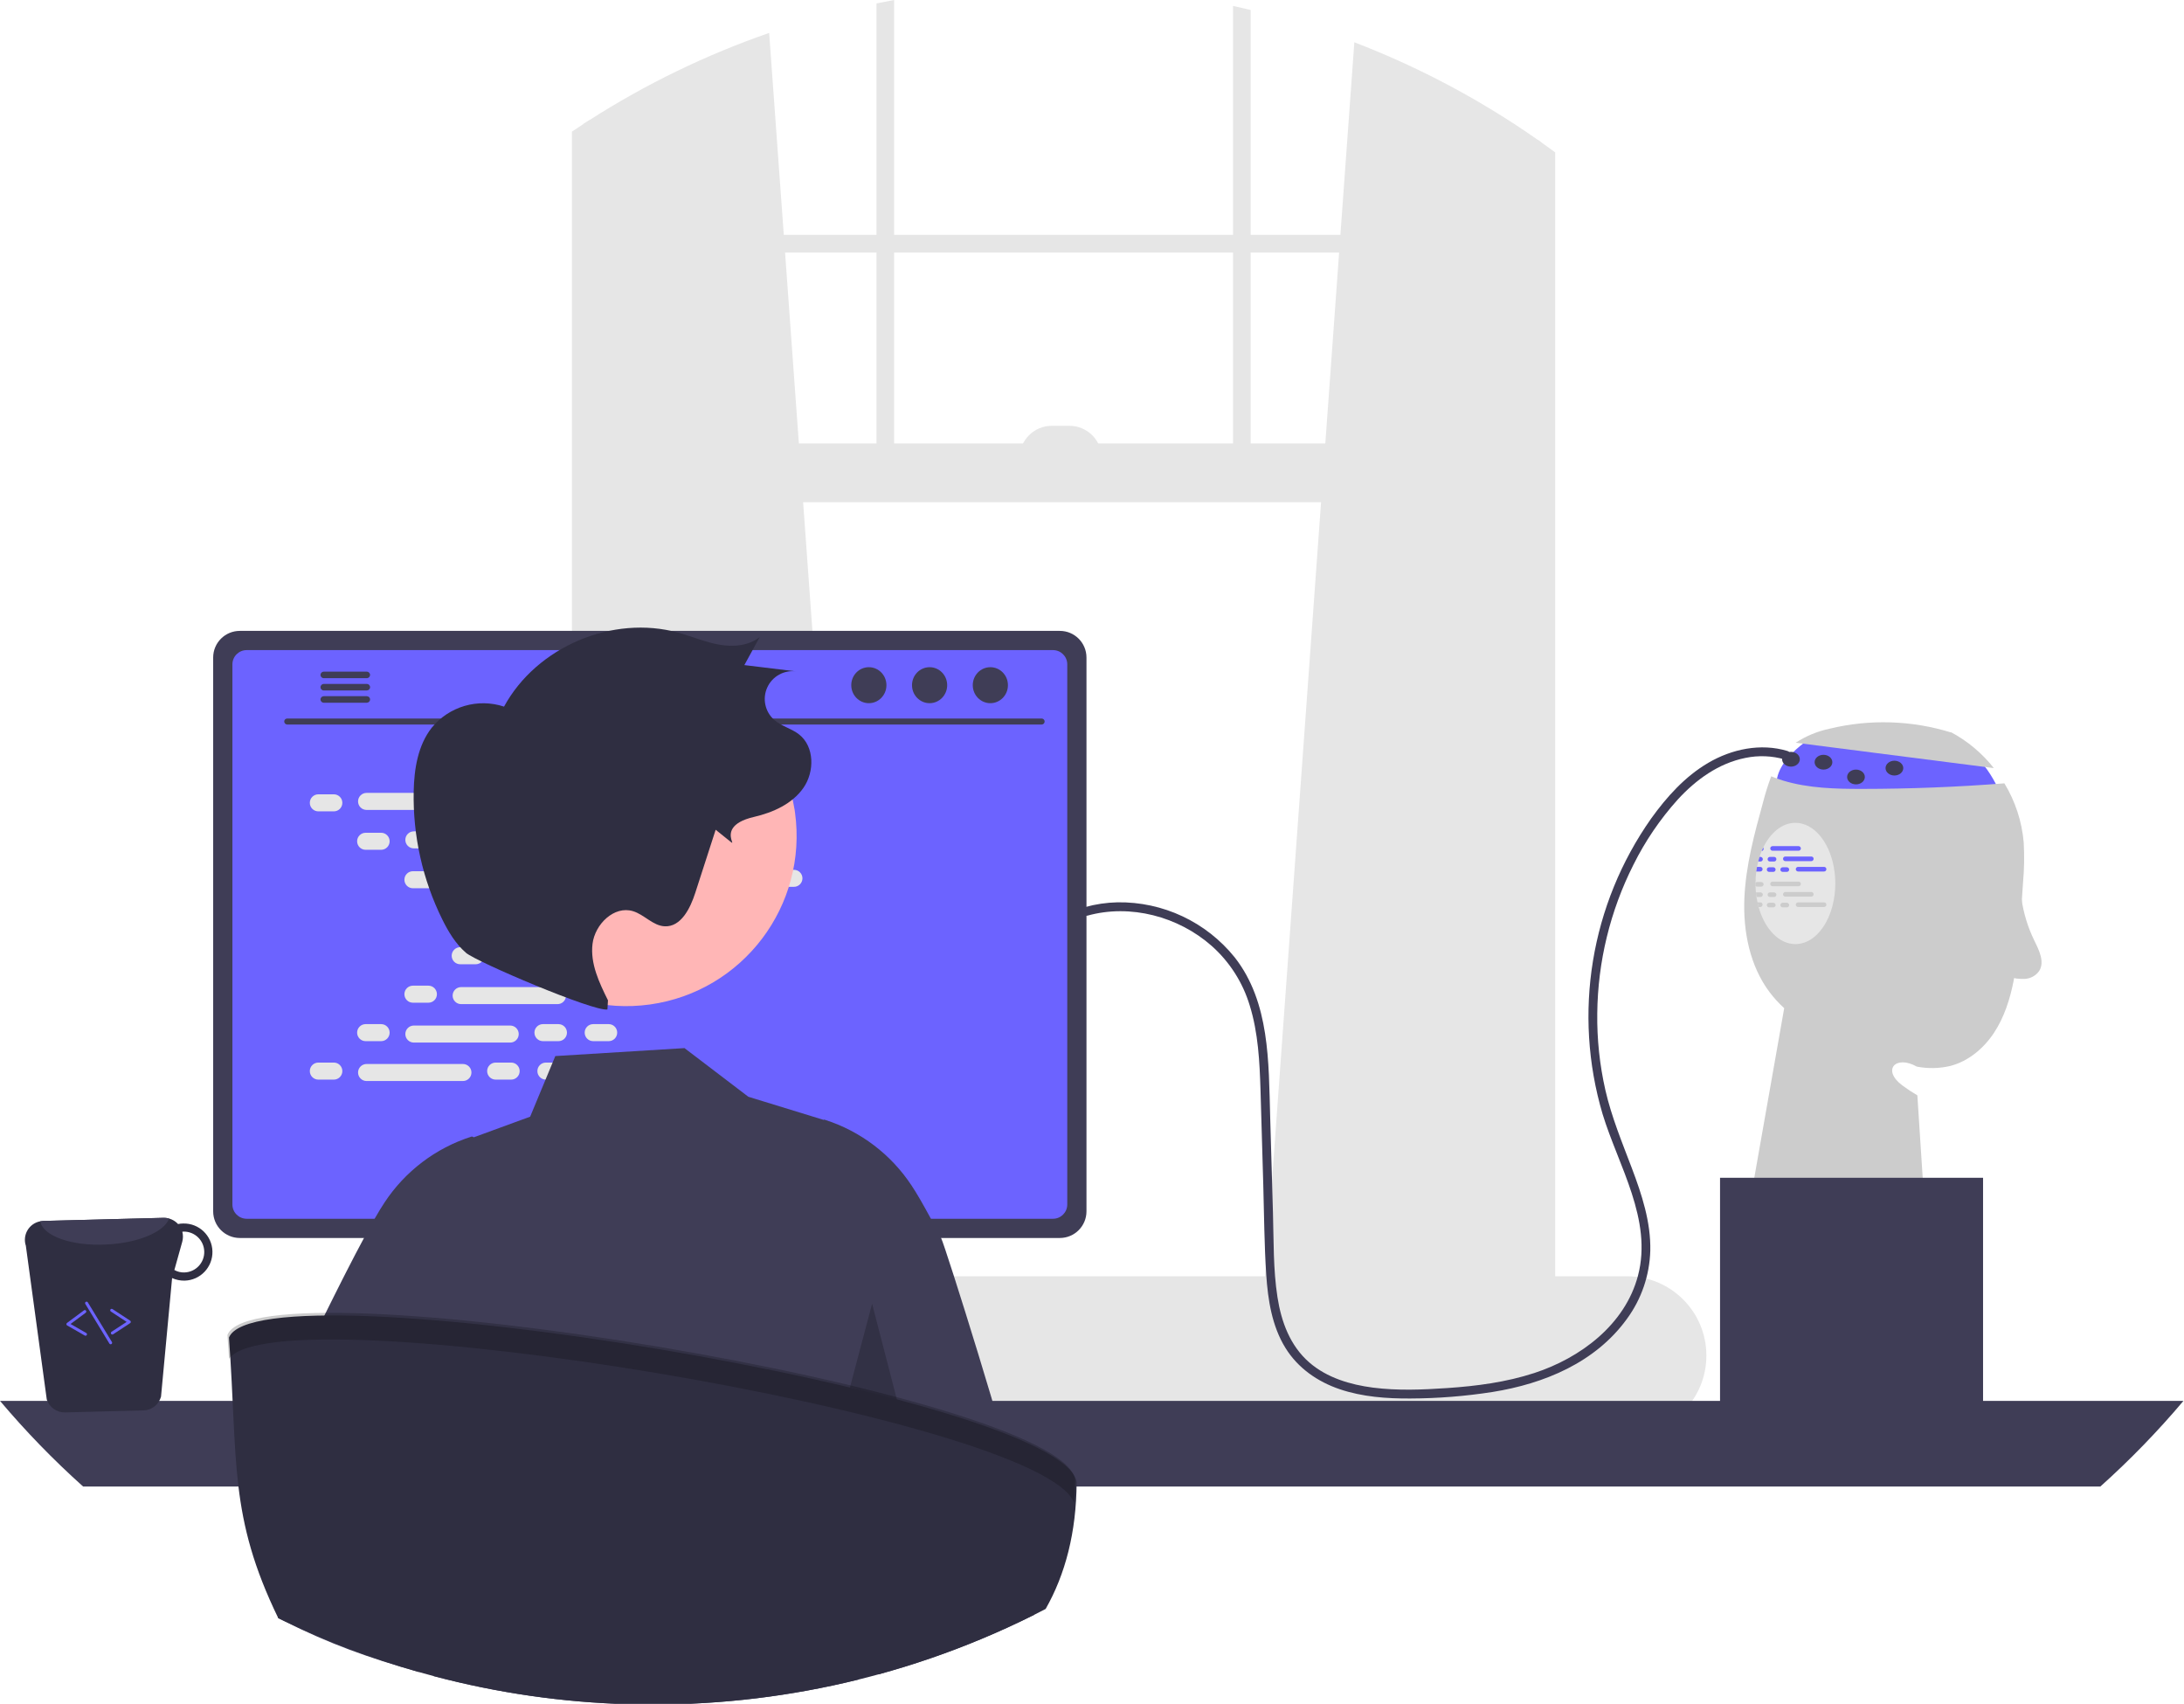 <?xml version="1.0" encoding="UTF-8"?>
<svg xmlns="http://www.w3.org/2000/svg" xmlns:xlink="http://www.w3.org/1999/xlink" width="636px" height="496px" viewBox="0 0 636 496" version="1.1">
<defs>
<filter id="alpha" filterUnits="objectBoundingBox" x="0%" y="0%" width="100%" height="100%">
  <feColorMatrix type="matrix" in="SourceGraphic" values="0 0 0 0 1 0 0 0 0 1 0 0 0 0 1 0 0 0 1 0"/>
</filter>
<mask id="mask0">
  <g filter="url(#alpha)">
<rect x="0" y="0" width="636" height="496" style="fill:rgb(0%,0%,0%);fill-opacity:0.2;stroke:none;"/>
  </g>
</mask>
<clipPath id="clip1">
  <rect x="0" y="0" width="636" height="496"/>
</clipPath>
<g id="surface5" clip-path="url(#clip1)">
<path style=" stroke:none;fill-rule:nonzero;fill:rgb(0%,0%,0%);fill-opacity:1;" d="M 261.277 407.793 L 253.965 379.555 L 247.508 403.922 Z M 261.277 407.793 "/>
</g>
<mask id="mask1">
  <g filter="url(#alpha)">
<rect x="0" y="0" width="636" height="496" style="fill:rgb(0%,0%,0%);fill-opacity:0.2;stroke:none;"/>
  </g>
</mask>
<clipPath id="clip2">
  <rect x="0" y="0" width="636" height="496"/>
</clipPath>
<g id="surface8" clip-path="url(#clip2)">
<path style=" stroke:none;fill-rule:nonzero;fill:rgb(0%,0%,0%);fill-opacity:1;" d="M 66.688 395.57 C 66.555 393.336 66.406 391.031 66.23 388.629 C 74.957 366.828 309.125 405.43 313.074 430.711 C 313.062 433.031 312.965 435.281 312.797 437.477 C 303.23 412.523 80.77 375.832 66.688 395.57 Z M 66.688 395.57 "/>
</g>
</defs>
<g id="surface1">
<path style=" stroke:none;fill-rule:nonzero;fill:rgb(42.353%,38.824%,100%);fill-opacity:1;" d="M 528.75 214.008 C 528.75 214.008 513.801 222.328 518.102 231.797 C 522.406 241.27 583.508 233.52 583.508 233.52 C 583.508 233.52 579.207 220.605 571.461 218.02 C 563.715 215.438 528.75 214.008 528.75 214.008 Z M 528.75 214.008 "/>
<path style=" stroke:none;fill-rule:nonzero;fill:rgb(80%,80%,80%);fill-opacity:1;" d="M 522.922 216.227 C 525.926 214.27 529.266 212.891 532.773 212.148 C 544.469 209.312 556.715 209.695 568.211 213.254 L 568 213.082 C 572.898 215.672 577.195 219.258 580.621 223.613 Z M 522.922 216.227 "/>
<path style=" stroke:none;fill-rule:nonzero;fill:rgb(80%,80%,80%);fill-opacity:1;" d="M 589.121 256.961 C 588.914 260.051 588.707 263.141 588.5 266.227 C 588.219 272.688 587.512 279.125 586.391 285.496 C 585.344 290.828 583.672 296.113 580.688 300.652 C 577.699 305.184 573.27 308.93 568.02 310.305 C 564.797 311.078 561.445 311.152 558.191 310.52 C 552.055 307.035 547.898 311.496 554.023 316.031 C 555.414 317.062 556.859 318.012 558.352 318.883 L 561.133 361.828 L 509.496 350.633 L 519.574 293.504 C 518.031 292.102 516.617 290.559 515.355 288.898 C 509.582 281.227 507.594 271.23 507.973 261.637 C 508.359 252.035 510.914 242.676 513.453 233.418 C 514.102 230.906 514.883 228.43 515.797 226.004 C 516.922 226.469 518.066 226.891 519.23 227.242 C 526.656 229.5 534.547 229.68 542.312 229.672 C 556.125 229.664 569.922 229.125 583.699 228.051 C 586.863 233.27 588.789 239.145 589.32 245.223 C 589.543 249.137 589.477 253.059 589.121 256.961 Z M 589.121 256.961 "/>
<path style=" stroke:none;fill-rule:nonzero;fill:rgb(90.196%,90.196%,90.196%);fill-opacity:1;" d="M 368.27 373.531 L 447.766 380.594 L 448.617 380.672 L 448.617 41.273 C 448.332 41.074 448.047 40.875 447.766 40.68 C 431.195 29.082 413.273 19.559 394.398 12.312 L 390.336 68.371 L 389.965 73.504 L 385.945 129.098 L 384.707 146.199 L 368.414 371.551 Z M 368.27 373.531 "/>
<path style=" stroke:none;fill-rule:nonzero;fill:rgb(90.196%,90.196%,90.196%);fill-opacity:1;" d="M 171.676 34.953 C 171.109 35.312 170.539 35.676 169.973 36.055 L 169.973 380.672 L 171.676 380.516 L 250.312 373.531 L 250.164 371.551 L 233.875 146.199 L 232.637 129.098 L 228.617 73.504 L 228.246 68.371 L 223.984 9.586 C 205.613 15.957 188.059 24.469 171.676 34.953 Z M 171.676 34.953 "/>
<path style=" stroke:none;fill-rule:nonzero;fill:rgb(90.196%,90.196%,90.196%);fill-opacity:1;" d="M 169.973 36.055 C 168.828 36.797 167.684 37.555 166.555 38.32 L 166.555 385.375 C 166.555 394.043 171.695 401.312 178.562 403.164 C 179.684 403.469 180.84 403.621 182.004 403.621 L 437.438 403.621 C 438.598 403.621 439.75 403.469 440.871 403.164 C 443.426 402.453 445.738 401.07 447.566 399.152 C 451.055 395.422 452.961 390.48 452.887 385.375 L 452.887 44.355 C 451.473 43.312 450.055 42.281 448.617 41.273 C 448.332 41.074 448.047 40.875 447.766 40.68 L 447.766 385.375 C 447.766 386.488 447.633 387.602 447.367 388.688 C 446.156 393.812 442.152 397.566 437.438 397.566 L 182.004 397.566 C 176.309 397.566 171.676 392.098 171.676 385.375 L 171.676 34.953 C 171.109 35.312 170.539 35.676 169.973 36.055 Z M 169.973 36.055 "/>
<path style=" stroke:none;fill-rule:nonzero;fill:rgb(90.196%,90.196%,90.196%);fill-opacity:1;" d="M 169.113 68.375 L 450.324 68.375 L 450.324 73.508 L 169.113 73.508 Z M 169.113 68.375 "/>
<path style=" stroke:none;fill-rule:nonzero;fill:rgb(90.196%,90.196%,90.196%);fill-opacity:1;" d="M 364.199 2.918 C 362.496 2.496 360.789 2.102 359.07 1.73 L 359.07 141.066 L 364.199 141.066 Z M 364.199 2.918 "/>
<path style=" stroke:none;fill-rule:nonzero;fill:rgb(90.196%,90.196%,90.196%);fill-opacity:1;" d="M 260.371 0 C 258.66 0.32 256.949 0.645 255.242 1 L 255.242 141.066 L 260.371 141.066 Z M 260.371 0 "/>
<path style=" stroke:none;fill-rule:nonzero;fill:rgb(90.196%,90.196%,90.196%);fill-opacity:1;" d="M 113.98 394.637 C 113.98 397.582 114.543 400.5 115.641 403.234 C 116.062 404.293 116.566 405.316 117.148 406.297 C 117.898 407.578 118.77 408.781 119.746 409.898 C 124.121 414.887 130.43 417.742 137.062 417.742 L 473.832 417.742 C 486.582 417.742 496.914 407.402 496.914 394.648 C 496.914 381.891 486.582 371.551 473.832 371.551 L 137.062 371.551 C 124.324 371.566 114 381.891 113.98 394.637 Z M 113.98 394.637 "/>
<path style=" stroke:none;fill-rule:nonzero;fill:rgb(90.196%,90.196%,90.196%);fill-opacity:1;" d="M 448.617 146.203 L 169.113 146.203 L 169.113 129.098 L 448.617 129.098 Z M 448.617 146.203 "/>
<path style=" stroke:none;fill-rule:nonzero;fill:rgb(90.196%,90.196%,90.196%);fill-opacity:1;" d="M 320.832 133.371 L 296.898 133.371 C 296.898 128.176 301.109 123.965 306.301 123.965 L 311.43 123.965 C 316.621 123.965 320.832 128.176 320.832 133.371 Z M 320.832 133.371 "/>
<path style=" stroke:none;fill-rule:nonzero;fill:rgb(24.706%,23.922%,33.725%);fill-opacity:1;" d="M 0 407.832 C 7.477 416.695 15.562 425.023 24.199 432.762 L 611.645 432.762 C 620.281 425.023 628.367 416.695 635.844 407.832 Z M 0 407.832 "/>
<path style=" stroke:none;fill-rule:nonzero;fill:rgb(18.431%,18.039%,25.49%);fill-opacity:1;" d="M 159.352 324.465 L 159.352 412.781 L 221.188 412.781 L 221.188 324.465 C 221.191 323.164 220.344 322.012 219.098 321.625 C 218.812 321.531 218.512 321.484 218.211 321.488 L 162.34 321.488 C 161.547 321.484 160.789 321.801 160.23 322.359 C 159.668 322.918 159.355 323.676 159.352 324.465 Z M 183.484 354.812 C 183.52 351.188 186.465 348.27 190.086 348.27 C 193.707 348.27 196.652 351.188 196.688 354.812 L 196.688 365.059 C 196.668 368.695 193.719 371.629 190.086 371.629 C 186.453 371.629 183.504 368.695 183.484 365.059 Z M 183.484 354.812 "/>
<path style=" stroke:none;fill-rule:nonzero;fill:rgb(24.706%,23.922%,33.725%);fill-opacity:1;" d="M 159.164 409.957 L 159.164 418.473 C 159.168 419.391 159.906 420.137 160.824 420.145 L 219.719 420.145 C 220.637 420.141 221.379 419.395 221.379 418.473 L 221.379 409.957 Z M 159.164 409.957 "/>
<path style=" stroke:none;fill-rule:nonzero;fill:rgb(24.706%,23.922%,33.725%);fill-opacity:1;" d="M 62.078 191.406 L 62.078 352.66 C 62.078 356.938 65.547 360.406 69.824 360.41 L 308.645 360.41 C 312.922 360.406 316.387 356.938 316.391 352.66 L 316.391 191.406 C 316.379 187.133 312.918 183.672 308.645 183.668 L 69.824 183.668 C 65.551 183.672 62.086 187.133 62.078 191.406 Z M 62.078 191.406 "/>
<path style=" stroke:none;fill-rule:nonzero;fill:rgb(42.353%,38.824%,100%);fill-opacity:1;" d="M 67.68 193.414 L 67.68 350.672 C 67.684 352.957 69.535 354.809 71.82 354.812 L 306.656 354.812 C 308.941 354.809 310.793 352.957 310.797 350.672 L 310.797 193.414 C 310.797 191.125 308.945 189.27 306.656 189.262 L 71.82 189.262 C 69.531 189.27 67.68 191.125 67.68 193.414 Z M 67.68 193.414 "/>
<path style=" stroke:none;fill-rule:nonzero;fill:rgb(18.431%,18.039%,25.49%);fill-opacity:1;" d="M 115.562 422.152 C 116.047 422.758 116.785 423.109 117.562 423.105 L 257.273 423.105 C 258.047 423.105 258.781 422.758 259.27 422.156 C 259.754 421.555 259.945 420.766 259.789 420.008 L 257.617 409.699 C 257.438 408.844 256.832 408.141 256.02 407.832 C 255.727 407.715 255.418 407.66 255.105 407.66 L 119.723 407.66 C 119.41 407.66 119.098 407.715 118.809 407.832 C 117.992 408.141 117.391 408.844 117.207 409.699 L 115.039 420.008 C 114.883 420.766 115.074 421.551 115.562 422.152 Z M 115.562 422.152 "/>
<path style=" stroke:none;fill-rule:nonzero;fill:rgb(24.706%,23.922%,33.725%);fill-opacity:1;" d="M 253.691 412.098 L 250.23 412.098 C 250 412.098 249.809 411.91 249.809 411.68 L 249.809 409.934 C 249.809 409.703 250 409.516 250.23 409.516 L 253.691 409.516 C 253.926 409.516 254.113 409.703 254.113 409.934 L 254.113 411.68 C 254.113 411.91 253.926 412.098 253.691 412.098 Z M 253.691 412.098 "/>
<path style=" stroke:none;fill-rule:nonzero;fill:rgb(24.706%,23.922%,33.725%);fill-opacity:1;" d="M 245.086 412.098 L 241.625 412.098 C 241.391 412.098 241.203 411.91 241.203 411.68 L 241.203 409.934 C 241.203 409.703 241.391 409.516 241.625 409.516 L 245.086 409.516 C 245.32 409.516 245.508 409.703 245.508 409.934 L 245.508 411.68 C 245.508 411.91 245.32 412.098 245.086 412.098 Z M 245.086 412.098 "/>
<path style=" stroke:none;fill-rule:nonzero;fill:rgb(24.706%,23.922%,33.725%);fill-opacity:1;" d="M 236.48 412.098 L 233.02 412.098 C 232.785 412.098 232.598 411.91 232.598 411.68 L 232.598 409.934 C 232.598 409.703 232.785 409.516 233.02 409.516 L 236.48 409.516 C 236.711 409.516 236.902 409.703 236.902 409.934 L 236.902 411.68 C 236.902 411.91 236.711 412.098 236.48 412.098 Z M 236.48 412.098 "/>
<path style=" stroke:none;fill-rule:nonzero;fill:rgb(24.706%,23.922%,33.725%);fill-opacity:1;" d="M 227.875 412.098 L 224.41 412.098 C 224.18 412.098 223.992 411.91 223.992 411.68 L 223.992 409.934 C 223.992 409.703 224.18 409.516 224.41 409.516 L 227.875 409.516 C 228.105 409.516 228.293 409.703 228.293 409.934 L 228.293 411.68 C 228.293 411.91 228.105 412.098 227.875 412.098 Z M 227.875 412.098 "/>
<path style=" stroke:none;fill-rule:nonzero;fill:rgb(24.706%,23.922%,33.725%);fill-opacity:1;" d="M 219.27 412.098 L 215.805 412.098 C 215.574 412.098 215.387 411.91 215.387 411.68 L 215.387 409.934 C 215.387 409.703 215.574 409.516 215.805 409.516 L 219.27 409.516 C 219.5 409.516 219.688 409.703 219.688 409.934 L 219.688 411.68 C 219.688 411.91 219.5 412.098 219.27 412.098 Z M 219.27 412.098 "/>
<path style=" stroke:none;fill-rule:nonzero;fill:rgb(24.706%,23.922%,33.725%);fill-opacity:1;" d="M 210.664 412.098 L 207.199 412.098 C 206.969 412.098 206.777 411.91 206.777 411.68 L 206.777 409.934 C 206.777 409.703 206.969 409.516 207.199 409.516 L 210.664 409.516 C 210.895 409.516 211.082 409.703 211.082 409.934 L 211.082 411.68 C 211.082 411.91 210.895 412.098 210.664 412.098 Z M 210.664 412.098 "/>
<path style=" stroke:none;fill-rule:nonzero;fill:rgb(24.706%,23.922%,33.725%);fill-opacity:1;" d="M 202.055 412.098 L 198.594 412.098 C 198.359 412.098 198.172 411.91 198.172 411.68 L 198.172 409.934 C 198.172 409.703 198.359 409.516 198.594 409.516 L 202.055 409.516 C 202.289 409.516 202.477 409.703 202.477 409.934 L 202.477 411.68 C 202.477 411.91 202.289 412.098 202.055 412.098 Z M 202.055 412.098 "/>
<path style=" stroke:none;fill-rule:nonzero;fill:rgb(24.706%,23.922%,33.725%);fill-opacity:1;" d="M 193.449 412.098 L 189.988 412.098 C 189.754 412.098 189.566 411.91 189.566 411.68 L 189.566 409.934 C 189.566 409.703 189.754 409.516 189.988 409.516 L 193.449 409.516 C 193.684 409.516 193.871 409.703 193.871 409.934 L 193.871 411.68 C 193.871 411.91 193.684 412.098 193.449 412.098 Z M 193.449 412.098 "/>
<path style=" stroke:none;fill-rule:nonzero;fill:rgb(24.706%,23.922%,33.725%);fill-opacity:1;" d="M 184.844 412.098 L 181.379 412.098 C 181.148 412.098 180.961 411.91 180.961 411.68 L 180.961 409.934 C 180.961 409.703 181.148 409.516 181.379 409.516 L 184.844 409.516 C 185.074 409.516 185.262 409.703 185.262 409.934 L 185.262 411.68 C 185.262 411.91 185.074 412.098 184.844 412.098 Z M 184.844 412.098 "/>
<path style=" stroke:none;fill-rule:nonzero;fill:rgb(24.706%,23.922%,33.725%);fill-opacity:1;" d="M 176.238 412.098 L 172.773 412.098 C 172.543 412.098 172.355 411.91 172.355 411.68 L 172.355 409.934 C 172.355 409.703 172.543 409.516 172.773 409.516 L 176.238 409.516 C 176.469 409.516 176.656 409.703 176.656 409.934 L 176.656 411.68 C 176.656 411.91 176.469 412.098 176.238 412.098 Z M 176.238 412.098 "/>
<path style=" stroke:none;fill-rule:nonzero;fill:rgb(24.706%,23.922%,33.725%);fill-opacity:1;" d="M 167.633 412.098 L 164.168 412.098 C 163.938 412.098 163.746 411.91 163.746 411.68 L 163.746 409.934 C 163.746 409.703 163.938 409.516 164.168 409.516 L 167.633 409.516 C 167.863 409.516 168.051 409.703 168.051 409.934 L 168.051 411.68 C 168.051 411.91 167.863 412.098 167.633 412.098 Z M 167.633 412.098 "/>
<path style=" stroke:none;fill-rule:nonzero;fill:rgb(24.706%,23.922%,33.725%);fill-opacity:1;" d="M 159.023 412.098 L 155.562 412.098 C 155.328 412.098 155.141 411.91 155.141 411.68 L 155.141 409.934 C 155.141 409.703 155.328 409.516 155.562 409.516 L 159.023 409.516 C 159.258 409.516 159.445 409.703 159.445 409.934 L 159.445 411.68 C 159.445 411.91 159.258 412.098 159.023 412.098 Z M 159.023 412.098 "/>
<path style=" stroke:none;fill-rule:nonzero;fill:rgb(24.706%,23.922%,33.725%);fill-opacity:1;" d="M 150.418 412.098 L 146.957 412.098 C 146.723 412.098 146.535 411.91 146.535 411.68 L 146.535 409.934 C 146.535 409.703 146.723 409.516 146.957 409.516 L 150.418 409.516 C 150.652 409.516 150.84 409.703 150.84 409.934 L 150.84 411.68 C 150.84 411.91 150.652 412.098 150.418 412.098 Z M 150.418 412.098 "/>
<path style=" stroke:none;fill-rule:nonzero;fill:rgb(24.706%,23.922%,33.725%);fill-opacity:1;" d="M 141.812 412.098 L 138.348 412.098 C 138.117 412.098 137.93 411.91 137.93 411.68 L 137.93 409.934 C 137.93 409.703 138.117 409.516 138.348 409.516 L 141.812 409.516 C 142.043 409.516 142.234 409.703 142.234 409.934 L 142.234 411.68 C 142.234 411.91 142.043 412.098 141.812 412.098 Z M 141.812 412.098 "/>
<path style=" stroke:none;fill-rule:nonzero;fill:rgb(24.706%,23.922%,33.725%);fill-opacity:1;" d="M 133.207 412.098 L 129.742 412.098 C 129.512 412.098 129.324 411.91 129.324 411.68 L 129.324 409.934 C 129.324 409.703 129.512 409.516 129.742 409.516 L 133.207 409.516 C 133.438 409.516 133.625 409.703 133.625 409.934 L 133.625 411.68 C 133.625 411.91 133.438 412.098 133.207 412.098 Z M 133.207 412.098 "/>
<path style=" stroke:none;fill-rule:nonzero;fill:rgb(24.706%,23.922%,33.725%);fill-opacity:1;" d="M 124.602 412.098 L 121.137 412.098 C 120.906 412.098 120.719 411.91 120.719 411.68 L 120.719 409.934 C 120.719 409.703 120.906 409.516 121.137 409.516 L 124.602 409.516 C 124.832 409.516 125.02 409.703 125.02 409.934 L 125.02 411.68 C 125.02 411.91 124.832 412.098 124.602 412.098 Z M 124.602 412.098 "/>
<path style=" stroke:none;fill-rule:nonzero;fill:rgb(24.706%,23.922%,33.725%);fill-opacity:1;" d="M 253.797 416.402 L 250.332 416.402 C 250.102 416.402 249.91 416.215 249.91 415.984 L 249.91 414.242 C 249.91 414.008 250.102 413.82 250.332 413.82 L 253.797 413.82 C 254.027 413.82 254.215 414.008 254.215 414.242 L 254.215 415.984 C 254.215 416.215 254.027 416.402 253.797 416.402 Z M 253.797 416.402 "/>
<path style=" stroke:none;fill-rule:nonzero;fill:rgb(24.706%,23.922%,33.725%);fill-opacity:1;" d="M 245.188 416.402 L 241.727 416.402 C 241.492 416.402 241.305 416.215 241.305 415.984 L 241.305 414.242 C 241.305 414.008 241.492 413.82 241.727 413.82 L 245.188 413.82 C 245.422 413.82 245.609 414.008 245.609 414.242 L 245.609 415.984 C 245.609 416.215 245.422 416.402 245.188 416.402 Z M 245.188 416.402 "/>
<path style=" stroke:none;fill-rule:nonzero;fill:rgb(24.706%,23.922%,33.725%);fill-opacity:1;" d="M 236.582 416.402 L 233.121 416.402 C 232.887 416.402 232.699 416.215 232.699 415.984 L 232.699 414.242 C 232.699 414.008 232.887 413.82 233.121 413.82 L 236.582 413.82 C 236.816 413.82 237.004 414.008 237.004 414.242 L 237.004 415.984 C 237.004 416.215 236.816 416.402 236.582 416.402 Z M 236.582 416.402 "/>
<path style=" stroke:none;fill-rule:nonzero;fill:rgb(24.706%,23.922%,33.725%);fill-opacity:1;" d="M 227.977 416.402 L 224.512 416.402 C 224.281 416.402 224.094 416.215 224.094 415.984 L 224.094 414.242 C 224.094 414.008 224.281 413.82 224.512 413.82 L 227.977 413.82 C 228.207 413.82 228.395 414.008 228.395 414.242 L 228.395 415.984 C 228.395 416.215 228.207 416.402 227.977 416.402 Z M 227.977 416.402 "/>
<path style=" stroke:none;fill-rule:nonzero;fill:rgb(24.706%,23.922%,33.725%);fill-opacity:1;" d="M 219.371 416.402 L 215.906 416.402 C 215.676 416.402 215.488 416.215 215.488 415.984 L 215.488 414.242 C 215.488 414.008 215.676 413.82 215.906 413.82 L 219.371 413.82 C 219.602 413.82 219.789 414.008 219.789 414.242 L 219.789 415.984 C 219.789 416.215 219.602 416.402 219.371 416.402 Z M 219.371 416.402 "/>
<path style=" stroke:none;fill-rule:nonzero;fill:rgb(24.706%,23.922%,33.725%);fill-opacity:1;" d="M 210.766 416.402 L 207.301 416.402 C 207.07 416.402 206.879 416.215 206.879 415.984 L 206.879 414.242 C 206.879 414.008 207.07 413.82 207.301 413.82 L 210.766 413.82 C 210.996 413.82 211.184 414.008 211.184 414.242 L 211.184 415.984 C 211.184 416.215 210.996 416.402 210.766 416.402 Z M 210.766 416.402 "/>
<path style=" stroke:none;fill-rule:nonzero;fill:rgb(24.706%,23.922%,33.725%);fill-opacity:1;" d="M 202.156 416.402 L 198.695 416.402 C 198.461 416.402 198.273 416.215 198.273 415.984 L 198.273 414.242 C 198.273 414.008 198.461 413.82 198.695 413.82 L 202.156 413.82 C 202.391 413.82 202.578 414.008 202.578 414.242 L 202.578 415.984 C 202.578 416.215 202.391 416.402 202.156 416.402 Z M 202.156 416.402 "/>
<path style=" stroke:none;fill-rule:nonzero;fill:rgb(24.706%,23.922%,33.725%);fill-opacity:1;" d="M 193.551 416.402 L 190.09 416.402 C 189.855 416.402 189.668 416.215 189.668 415.984 L 189.668 414.242 C 189.668 414.008 189.855 413.82 190.09 413.82 L 193.551 413.82 C 193.785 413.82 193.973 414.008 193.973 414.242 L 193.973 415.984 C 193.973 416.215 193.785 416.402 193.551 416.402 Z M 193.551 416.402 "/>
<path style=" stroke:none;fill-rule:nonzero;fill:rgb(24.706%,23.922%,33.725%);fill-opacity:1;" d="M 184.945 416.402 L 181.48 416.402 C 181.25 416.402 181.062 416.215 181.062 415.984 L 181.062 414.242 C 181.062 414.008 181.25 413.82 181.48 413.82 L 184.945 413.82 C 185.176 413.82 185.367 414.008 185.367 414.242 L 185.367 415.984 C 185.367 416.215 185.176 416.402 184.945 416.402 Z M 184.945 416.402 "/>
<path style=" stroke:none;fill-rule:nonzero;fill:rgb(24.706%,23.922%,33.725%);fill-opacity:1;" d="M 176.34 416.402 L 172.875 416.402 C 172.645 416.402 172.457 416.215 172.457 415.984 L 172.457 414.242 C 172.457 414.008 172.645 413.82 172.875 413.82 L 176.34 413.82 C 176.57 413.82 176.758 414.008 176.758 414.242 L 176.758 415.984 C 176.758 416.215 176.57 416.402 176.34 416.402 Z M 176.34 416.402 "/>
<path style=" stroke:none;fill-rule:nonzero;fill:rgb(24.706%,23.922%,33.725%);fill-opacity:1;" d="M 167.734 416.402 L 164.27 416.402 C 164.039 416.402 163.852 416.215 163.852 415.984 L 163.852 414.242 C 163.852 414.008 164.039 413.82 164.27 413.82 L 167.734 413.82 C 167.965 413.82 168.152 414.008 168.152 414.242 L 168.152 415.984 C 168.152 416.215 167.965 416.402 167.734 416.402 Z M 167.734 416.402 "/>
<path style=" stroke:none;fill-rule:nonzero;fill:rgb(24.706%,23.922%,33.725%);fill-opacity:1;" d="M 159.125 416.402 L 155.664 416.402 C 155.43 416.402 155.242 416.215 155.242 415.984 L 155.242 414.242 C 155.242 414.008 155.43 413.82 155.664 413.82 L 159.125 413.82 C 159.359 413.82 159.547 414.008 159.547 414.242 L 159.547 415.984 C 159.547 416.215 159.359 416.402 159.125 416.402 Z M 159.125 416.402 "/>
<path style=" stroke:none;fill-rule:nonzero;fill:rgb(24.706%,23.922%,33.725%);fill-opacity:1;" d="M 150.52 416.402 L 147.059 416.402 C 146.824 416.402 146.637 416.215 146.637 415.984 L 146.637 414.242 C 146.637 414.008 146.824 413.82 147.059 413.82 L 150.52 413.82 C 150.754 413.82 150.941 414.008 150.941 414.242 L 150.941 415.984 C 150.941 416.215 150.754 416.402 150.52 416.402 Z M 150.52 416.402 "/>
<path style=" stroke:none;fill-rule:nonzero;fill:rgb(24.706%,23.922%,33.725%);fill-opacity:1;" d="M 141.914 416.402 L 138.453 416.402 C 138.219 416.402 138.031 416.215 138.031 415.984 L 138.031 414.242 C 138.031 414.008 138.219 413.82 138.453 413.82 L 141.914 413.82 C 142.145 413.82 142.336 414.008 142.336 414.242 L 142.336 415.984 C 142.336 416.215 142.145 416.402 141.914 416.402 Z M 141.914 416.402 "/>
<path style=" stroke:none;fill-rule:nonzero;fill:rgb(24.706%,23.922%,33.725%);fill-opacity:1;" d="M 133.309 416.402 L 129.844 416.402 C 129.613 416.402 129.426 416.215 129.426 415.984 L 129.426 414.242 C 129.426 414.008 129.613 413.82 129.844 413.82 L 133.309 413.82 C 133.539 413.82 133.727 414.008 133.727 414.242 L 133.727 415.984 C 133.727 416.215 133.539 416.402 133.309 416.402 Z M 133.309 416.402 "/>
<path style=" stroke:none;fill-rule:nonzero;fill:rgb(24.706%,23.922%,33.725%);fill-opacity:1;" d="M 124.703 416.402 L 121.238 416.402 C 121.008 416.402 120.82 416.215 120.82 415.984 L 120.82 414.242 C 120.82 414.008 121.008 413.82 121.238 413.82 L 124.703 413.82 C 124.934 413.82 125.121 414.008 125.121 414.242 L 125.121 415.984 C 125.121 416.215 124.934 416.402 124.703 416.402 Z M 124.703 416.402 "/>
<path style=" stroke:none;fill-rule:nonzero;fill:rgb(24.706%,23.922%,33.725%);fill-opacity:1;" d="M 212.484 421.57 L 178.902 421.57 C 178.668 421.57 178.48 421.383 178.48 421.148 L 178.48 419.406 C 178.48 419.176 178.668 418.988 178.902 418.988 L 212.484 418.988 C 212.719 418.988 212.906 419.176 212.906 419.406 L 212.906 421.148 C 212.906 421.383 212.719 421.57 212.484 421.57 Z M 212.484 421.57 "/>
<path style=" stroke:none;fill-rule:nonzero;fill:rgb(24.706%,23.922%,33.725%);fill-opacity:1;" d="M 83.621 210.926 L 303.355 210.926 C 303.832 210.914 304.211 210.527 304.211 210.051 C 304.211 209.578 303.832 209.188 303.355 209.176 L 83.621 209.176 C 83.145 209.188 82.766 209.578 82.766 210.051 C 82.766 210.527 83.145 210.914 83.621 210.926 Z M 83.621 210.926 "/>
<path style=" stroke:none;fill-rule:nonzero;fill:rgb(24.706%,23.922%,33.725%);fill-opacity:1;" d="M 293.52 199.477 C 293.52 196.582 291.227 194.238 288.398 194.238 C 285.57 194.238 283.277 196.582 283.277 199.477 C 283.277 202.367 285.57 204.715 288.398 204.715 C 291.227 204.715 293.52 202.367 293.52 199.477 Z M 293.52 199.477 "/>
<path style=" stroke:none;fill-rule:nonzero;fill:rgb(24.706%,23.922%,33.725%);fill-opacity:1;" d="M 275.828 199.477 C 275.828 196.582 273.535 194.238 270.707 194.238 C 267.879 194.238 265.586 196.582 265.586 199.477 C 265.586 202.367 267.879 204.715 270.707 204.715 C 273.535 204.715 275.828 202.367 275.828 199.477 Z M 275.828 199.477 "/>
<path style=" stroke:none;fill-rule:nonzero;fill:rgb(24.706%,23.922%,33.725%);fill-opacity:1;" d="M 258.137 199.477 C 258.137 196.582 255.844 194.238 253.016 194.238 C 250.188 194.238 247.895 196.582 247.895 199.477 C 247.895 202.367 250.188 204.715 253.016 204.715 C 255.844 204.715 258.137 202.367 258.137 199.477 Z M 258.137 199.477 "/>
<path style=" stroke:none;fill-rule:nonzero;fill:rgb(24.706%,23.922%,33.725%);fill-opacity:1;" d="M 93.336 196.488 C 93.332 197.008 93.754 197.434 94.273 197.438 L 106.836 197.438 C 107.355 197.422 107.766 197 107.766 196.484 C 107.766 195.969 107.355 195.543 106.836 195.531 L 94.273 195.531 C 93.75 195.539 93.332 195.965 93.336 196.488 Z M 93.336 196.488 "/>
<path style=" stroke:none;fill-rule:nonzero;fill:rgb(24.706%,23.922%,33.725%);fill-opacity:1;" d="M 93.336 200.062 C 93.332 200.582 93.754 201.008 94.273 201.008 L 106.836 201.008 C 107.355 200.996 107.77 200.574 107.77 200.059 C 107.77 199.539 107.355 199.117 106.836 199.105 L 94.273 199.105 C 93.75 199.113 93.332 199.539 93.336 200.062 Z M 93.336 200.062 "/>
<path style=" stroke:none;fill-rule:nonzero;fill:rgb(24.706%,23.922%,33.725%);fill-opacity:1;" d="M 93.336 203.625 C 93.332 204.148 93.75 204.578 94.273 204.582 L 106.836 204.582 C 107.355 204.57 107.766 204.148 107.766 203.633 C 107.766 203.113 107.355 202.691 106.836 202.68 L 94.273 202.68 C 93.754 202.684 93.332 203.105 93.336 203.625 Z M 93.336 203.625 "/>
<path style=" stroke:none;fill-rule:nonzero;fill:rgb(90.196%,90.196%,90.196%);fill-opacity:1;" d="M 92.703 231.246 L 97.219 231.246 C 98.586 231.246 99.695 232.355 99.695 233.727 C 99.695 235.094 98.586 236.207 97.219 236.207 L 92.703 236.207 C 91.332 236.207 90.223 235.094 90.223 233.727 C 90.223 232.355 91.332 231.246 92.703 231.246 Z M 92.703 231.246 "/>
<path style=" stroke:none;fill-rule:nonzero;fill:rgb(90.196%,90.196%,90.196%);fill-opacity:1;" d="M 144.34 231.246 L 148.855 231.246 C 150.223 231.246 151.332 232.355 151.332 233.727 C 151.332 235.094 150.223 236.207 148.855 236.207 L 144.34 236.207 C 142.973 236.207 141.863 235.094 141.863 233.727 C 141.863 232.355 142.973 231.246 144.34 231.246 Z M 144.34 231.246 "/>
<path style=" stroke:none;fill-rule:nonzero;fill:rgb(90.196%,90.196%,90.196%);fill-opacity:1;" d="M 158.969 231.246 L 163.484 231.246 C 164.855 231.246 165.965 232.355 165.965 233.727 C 165.965 235.094 164.855 236.207 163.484 236.207 L 158.969 236.207 C 157.602 236.207 156.492 235.094 156.492 233.727 C 156.492 232.355 157.602 231.246 158.969 231.246 Z M 158.969 231.246 "/>
<path style=" stroke:none;fill-rule:nonzero;fill:rgb(90.196%,90.196%,90.196%);fill-opacity:1;" d="M 106.75 230.832 L 134.809 230.832 C 136.18 230.832 137.289 231.941 137.289 233.312 C 137.289 234.684 136.18 235.793 134.809 235.793 L 106.75 235.793 C 105.379 235.793 104.27 234.684 104.27 233.312 C 104.27 231.941 105.379 230.832 106.75 230.832 Z M 106.75 230.832 "/>
<path style=" stroke:none;fill-rule:nonzero;fill:rgb(90.196%,90.196%,90.196%);fill-opacity:1;" d="M 175.598 230.832 L 203.66 230.832 C 205.027 230.832 206.137 231.941 206.137 233.312 C 206.137 234.684 205.027 235.793 203.66 235.793 L 175.598 235.793 C 174.23 235.793 173.121 234.684 173.121 233.312 C 173.121 231.941 174.23 230.832 175.598 230.832 Z M 175.598 230.832 "/>
<path style=" stroke:none;fill-rule:nonzero;fill:rgb(90.196%,90.196%,90.196%);fill-opacity:1;" d="M 106.473 242.441 L 110.988 242.441 C 112.355 242.441 113.465 243.551 113.465 244.922 C 113.465 246.289 112.355 247.398 110.988 247.398 L 106.473 247.398 C 105.105 247.398 103.996 246.289 103.996 244.922 C 103.996 243.551 105.105 242.441 106.473 242.441 Z M 106.473 242.441 "/>
<path style=" stroke:none;fill-rule:nonzero;fill:rgb(90.196%,90.196%,90.196%);fill-opacity:1;" d="M 158.109 242.441 L 162.625 242.441 C 163.992 242.441 165.105 243.551 165.105 244.922 C 165.105 246.289 163.992 247.398 162.625 247.398 L 158.109 247.398 C 156.742 247.398 155.633 246.289 155.633 244.922 C 155.633 243.551 156.742 242.441 158.109 242.441 Z M 158.109 242.441 "/>
<path style=" stroke:none;fill-rule:nonzero;fill:rgb(90.196%,90.196%,90.196%);fill-opacity:1;" d="M 172.742 242.441 L 177.254 242.441 C 178.625 242.441 179.734 243.551 179.734 244.922 C 179.734 246.289 178.625 247.398 177.254 247.398 L 172.742 247.398 C 171.371 247.398 170.262 246.289 170.262 244.922 C 170.262 243.551 171.371 242.441 172.742 242.441 Z M 172.742 242.441 "/>
<path style=" stroke:none;fill-rule:nonzero;fill:rgb(90.196%,90.196%,90.196%);fill-opacity:1;" d="M 120.52 242.027 L 148.578 242.027 C 149.949 242.027 151.059 243.137 151.059 244.508 C 151.059 245.875 149.949 246.988 148.578 246.988 L 120.52 246.988 C 119.148 246.988 118.039 245.875 118.039 244.508 C 118.039 243.137 119.148 242.027 120.52 242.027 Z M 120.52 242.027 "/>
<path style=" stroke:none;fill-rule:nonzero;fill:rgb(90.196%,90.196%,90.196%);fill-opacity:1;" d="M 189.367 242.027 L 217.43 242.027 C 218.797 242.027 219.906 243.137 219.906 244.508 C 219.906 245.875 218.797 246.988 217.43 246.988 L 189.367 246.988 C 188 246.988 186.891 245.875 186.891 244.508 C 186.891 243.137 188 242.027 189.367 242.027 Z M 189.367 242.027 "/>
<path style=" stroke:none;fill-rule:nonzero;fill:rgb(90.196%,90.196%,90.196%);fill-opacity:1;" d="M 120.242 253.633 L 124.758 253.633 C 126.125 253.633 127.234 254.746 127.234 256.113 C 127.234 257.484 126.125 258.594 124.758 258.594 L 120.242 258.594 C 118.875 258.594 117.766 257.484 117.766 256.113 C 117.766 254.746 118.875 253.633 120.242 253.633 Z M 120.242 253.633 "/>
<path style=" stroke:none;fill-rule:nonzero;fill:rgb(90.196%,90.196%,90.196%);fill-opacity:1;" d="M 171.879 253.633 L 176.395 253.633 C 177.766 253.633 178.875 254.746 178.875 256.113 C 178.875 257.484 177.766 258.594 176.395 258.594 L 171.879 258.594 C 170.512 258.594 169.402 257.484 169.402 256.113 C 169.402 254.746 170.512 253.633 171.879 253.633 Z M 171.879 253.633 "/>
<path style=" stroke:none;fill-rule:nonzero;fill:rgb(90.196%,90.196%,90.196%);fill-opacity:1;" d="M 186.512 253.633 L 191.027 253.633 C 192.395 253.633 193.504 254.746 193.504 256.113 C 193.504 257.484 192.395 258.594 191.027 258.594 L 186.512 258.594 C 185.141 258.594 184.031 257.484 184.031 256.113 C 184.031 254.746 185.141 253.633 186.512 253.633 Z M 186.512 253.633 "/>
<path style=" stroke:none;fill-rule:nonzero;fill:rgb(90.196%,90.196%,90.196%);fill-opacity:1;" d="M 134.289 253.223 L 162.348 253.223 C 163.719 253.223 164.828 254.332 164.828 255.699 C 164.828 257.07 163.719 258.18 162.348 258.18 L 134.289 258.18 C 132.918 258.18 131.809 257.07 131.809 255.699 C 131.809 254.332 132.918 253.223 134.289 253.223 Z M 134.289 253.223 "/>
<path style=" stroke:none;fill-rule:nonzero;fill:rgb(90.196%,90.196%,90.196%);fill-opacity:1;" d="M 203.137 253.223 L 231.199 253.223 C 232.566 253.223 233.68 254.332 233.68 255.699 C 233.68 257.07 232.566 258.18 231.199 258.18 L 203.137 258.18 C 201.77 258.18 200.66 257.07 200.66 255.699 C 200.66 254.332 201.77 253.223 203.137 253.223 Z M 203.137 253.223 "/>
<path style=" stroke:none;fill-rule:nonzero;fill:rgb(90.196%,90.196%,90.196%);fill-opacity:1;" d="M 134.012 264.828 L 138.527 264.828 C 139.895 264.828 141.008 265.938 141.008 267.309 C 141.008 268.68 139.895 269.789 138.527 269.789 L 134.012 269.789 C 132.645 269.789 131.535 268.68 131.535 267.309 C 131.535 265.938 132.645 264.828 134.012 264.828 Z M 134.012 264.828 "/>
<path style=" stroke:none;fill-rule:nonzero;fill:rgb(90.196%,90.196%,90.196%);fill-opacity:1;" d="M 185.648 264.828 L 190.164 264.828 C 191.535 264.828 192.645 265.938 192.645 267.309 C 192.645 268.68 191.535 269.789 190.164 269.789 L 185.648 269.789 C 184.281 269.789 183.172 268.68 183.172 267.309 C 183.172 265.938 184.281 264.828 185.648 264.828 Z M 185.648 264.828 "/>
<path style=" stroke:none;fill-rule:nonzero;fill:rgb(90.196%,90.196%,90.196%);fill-opacity:1;" d="M 200.281 264.828 L 204.797 264.828 C 206.164 264.828 207.273 265.938 207.273 267.309 C 207.273 268.68 206.164 269.789 204.797 269.789 L 200.281 269.789 C 198.91 269.789 197.801 268.68 197.801 267.309 C 197.801 265.938 198.91 264.828 200.281 264.828 Z M 200.281 264.828 "/>
<path style=" stroke:none;fill-rule:nonzero;fill:rgb(90.196%,90.196%,90.196%);fill-opacity:1;" d="M 148.059 264.414 L 176.121 264.414 C 177.488 264.414 178.598 265.527 178.598 266.895 C 178.598 268.266 177.488 269.375 176.121 269.375 L 148.059 269.375 C 146.688 269.375 145.578 268.266 145.578 266.895 C 145.578 265.527 146.688 264.414 148.059 264.414 Z M 148.059 264.414 "/>
<path style=" stroke:none;fill-rule:nonzero;fill:rgb(90.196%,90.196%,90.196%);fill-opacity:1;" d="M 144.34 309.344 L 148.855 309.344 C 150.223 309.344 151.332 310.453 151.332 311.824 C 151.332 313.191 150.223 314.305 148.855 314.305 L 144.34 314.305 C 142.973 314.305 141.863 313.191 141.863 311.824 C 141.863 310.453 142.973 309.344 144.34 309.344 Z M 144.34 309.344 "/>
<path style=" stroke:none;fill-rule:nonzero;fill:rgb(90.196%,90.196%,90.196%);fill-opacity:1;" d="M 158.969 309.344 L 163.484 309.344 C 164.855 309.344 165.965 310.453 165.965 311.824 C 165.965 313.191 164.855 314.305 163.484 314.305 L 158.969 314.305 C 157.602 314.305 156.492 313.191 156.492 311.824 C 156.492 310.453 157.602 309.344 158.969 309.344 Z M 158.969 309.344 "/>
<path style=" stroke:none;fill-rule:nonzero;fill:rgb(90.196%,90.196%,90.196%);fill-opacity:1;" d="M 175.598 309.758 L 203.66 309.758 C 205.027 309.758 206.137 310.867 206.137 312.234 C 206.137 313.605 205.027 314.715 203.66 314.715 L 175.598 314.715 C 174.23 314.715 173.121 313.605 173.121 312.234 C 173.121 310.867 174.23 309.758 175.598 309.758 Z M 175.598 309.758 "/>
<path style=" stroke:none;fill-rule:nonzero;fill:rgb(90.196%,90.196%,90.196%);fill-opacity:1;" d="M 92.703 309.344 L 97.219 309.344 C 98.586 309.344 99.695 310.453 99.695 311.824 C 99.695 313.191 98.586 314.305 97.219 314.305 L 92.703 314.305 C 91.332 314.305 90.223 313.191 90.223 311.824 C 90.223 310.453 91.332 309.344 92.703 309.344 Z M 92.703 309.344 "/>
<path style=" stroke:none;fill-rule:nonzero;fill:rgb(90.196%,90.196%,90.196%);fill-opacity:1;" d="M 106.75 309.758 L 134.809 309.758 C 136.18 309.758 137.289 310.867 137.289 312.234 C 137.289 313.605 136.18 314.715 134.809 314.715 L 106.75 314.715 C 105.379 314.715 104.27 313.605 104.27 312.234 C 104.27 310.867 105.379 309.758 106.75 309.758 Z M 106.75 309.758 "/>
<path style=" stroke:none;fill-rule:nonzero;fill:rgb(90.196%,90.196%,90.196%);fill-opacity:1;" d="M 106.473 298.148 L 110.988 298.148 C 112.355 298.148 113.465 299.258 113.465 300.629 C 113.465 301.996 112.355 303.109 110.988 303.109 L 106.473 303.109 C 105.105 303.109 103.996 301.996 103.996 300.629 C 103.996 299.258 105.105 298.148 106.473 298.148 Z M 106.473 298.148 "/>
<path style=" stroke:none;fill-rule:nonzero;fill:rgb(90.196%,90.196%,90.196%);fill-opacity:1;" d="M 158.109 298.148 L 162.625 298.148 C 163.992 298.148 165.105 299.258 165.105 300.629 C 165.105 301.996 163.992 303.109 162.625 303.109 L 158.109 303.109 C 156.742 303.109 155.633 301.996 155.633 300.629 C 155.633 299.258 156.742 298.148 158.109 298.148 Z M 158.109 298.148 "/>
<path style=" stroke:none;fill-rule:nonzero;fill:rgb(90.196%,90.196%,90.196%);fill-opacity:1;" d="M 172.742 298.148 L 177.254 298.148 C 178.625 298.148 179.734 299.258 179.734 300.629 C 179.734 301.996 178.625 303.109 177.254 303.109 L 172.742 303.109 C 171.371 303.109 170.262 301.996 170.262 300.629 C 170.262 299.258 171.371 298.148 172.742 298.148 Z M 172.742 298.148 "/>
<path style=" stroke:none;fill-rule:nonzero;fill:rgb(90.196%,90.196%,90.196%);fill-opacity:1;" d="M 120.52 298.562 L 148.578 298.562 C 149.949 298.562 151.059 299.672 151.059 301.043 C 151.059 302.41 149.949 303.523 148.578 303.523 L 120.52 303.523 C 119.148 303.523 118.039 302.41 118.039 301.043 C 118.039 299.672 119.148 298.562 120.52 298.562 Z M 120.52 298.562 "/>
<path style=" stroke:none;fill-rule:nonzero;fill:rgb(90.196%,90.196%,90.196%);fill-opacity:1;" d="M 120.242 286.953 L 124.758 286.953 C 126.125 286.953 127.234 288.062 127.234 289.434 C 127.234 290.805 126.125 291.914 124.758 291.914 L 120.242 291.914 C 118.875 291.914 117.766 290.805 117.766 289.434 C 117.766 288.062 118.875 286.953 120.242 286.953 Z M 120.242 286.953 "/>
<path style=" stroke:none;fill-rule:nonzero;fill:rgb(90.196%,90.196%,90.196%);fill-opacity:1;" d="M 171.879 286.953 L 176.395 286.953 C 177.766 286.953 178.875 288.062 178.875 289.434 C 178.875 290.805 177.766 291.914 176.395 291.914 L 171.879 291.914 C 170.512 291.914 169.402 290.805 169.402 289.434 C 169.402 288.062 170.512 286.953 171.879 286.953 Z M 171.879 286.953 "/>
<path style=" stroke:none;fill-rule:nonzero;fill:rgb(90.196%,90.196%,90.196%);fill-opacity:1;" d="M 186.512 286.953 L 191.027 286.953 C 192.395 286.953 193.504 288.062 193.504 289.434 C 193.504 290.805 192.395 291.914 191.027 291.914 L 186.512 291.914 C 185.141 291.914 184.031 290.805 184.031 289.434 C 184.031 288.062 185.141 286.953 186.512 286.953 Z M 186.512 286.953 "/>
<path style=" stroke:none;fill-rule:nonzero;fill:rgb(90.196%,90.196%,90.196%);fill-opacity:1;" d="M 134.289 287.367 L 162.348 287.367 C 163.719 287.367 164.828 288.477 164.828 289.848 C 164.828 291.219 163.719 292.328 162.348 292.328 L 134.289 292.328 C 132.918 292.328 131.809 291.219 131.809 289.848 C 131.809 288.477 132.918 287.367 134.289 287.367 Z M 134.289 287.367 "/>
<path style=" stroke:none;fill-rule:nonzero;fill:rgb(90.196%,90.196%,90.196%);fill-opacity:1;" d="M 134.012 275.758 L 138.527 275.758 C 139.895 275.758 141.008 276.871 141.008 278.238 C 141.008 279.609 139.895 280.719 138.527 280.719 L 134.012 280.719 C 132.645 280.719 131.535 279.609 131.535 278.238 C 131.535 276.871 132.645 275.758 134.012 275.758 Z M 134.012 275.758 "/>
<path style=" stroke:none;fill-rule:nonzero;fill:rgb(90.196%,90.196%,90.196%);fill-opacity:1;" d="M 185.648 275.758 L 190.164 275.758 C 191.535 275.758 192.645 276.871 192.645 278.238 C 192.645 279.609 191.535 280.719 190.164 280.719 L 185.648 280.719 C 184.281 280.719 183.172 279.609 183.172 278.238 C 183.172 276.871 184.281 275.758 185.648 275.758 Z M 185.648 275.758 "/>
<path style=" stroke:none;fill-rule:nonzero;fill:rgb(90.196%,90.196%,90.196%);fill-opacity:1;" d="M 200.281 275.758 L 204.797 275.758 C 206.164 275.758 207.273 276.871 207.273 278.238 C 207.273 279.609 206.164 280.719 204.797 280.719 L 200.281 280.719 C 198.91 280.719 197.801 279.609 197.801 278.238 C 197.801 276.871 198.91 275.758 200.281 275.758 Z M 200.281 275.758 "/>
<path style=" stroke:none;fill-rule:nonzero;fill:rgb(90.196%,90.196%,90.196%);fill-opacity:1;" d="M 148.059 276.172 L 176.121 276.172 C 177.488 276.172 178.598 277.285 178.598 278.652 C 178.598 280.023 177.488 281.133 176.121 281.133 L 148.059 281.133 C 146.688 281.133 145.578 280.023 145.578 278.652 C 145.578 277.285 146.688 276.172 148.059 276.172 Z M 148.059 276.172 "/>
<path style=" stroke:none;fill-rule:nonzero;fill:rgb(24.706%,23.922%,33.725%);fill-opacity:1;" d="M 80.984 471.062 C 81.508 471.328 82.043 471.598 82.566 471.855 C 96.164 478.656 107.043 482.523 121.926 486.762 C 123.18 472.723 124.395 448.055 125.574 432.762 C 125.883 428.789 126.191 425.457 126.496 423.105 C 126.57 421.855 126.824 420.625 127.25 419.445 L 127.199 423.105 L 127.07 432.762 L 126.32 487.965 C 144.832 492.867 163.848 495.609 182.984 496.137 C 183.984 496.164 184.965 496.18 185.91 496.199 C 186.246 496.207 186.574 496.215 186.902 496.215 C 187.977 496.223 189.043 496.234 190.121 496.234 C 210.289 496.246 230.387 493.809 249.969 488.973 C 249.547 475.082 249.125 450.688 248.719 432.762 C 248.633 429.254 248.555 425.992 248.469 423.105 C 248.309 416.941 248.133 412.5 247.973 411.008 C 248.117 411.273 248.23 411.551 248.309 411.844 C 249.105 415.559 249.648 419.32 249.934 423.105 C 250.234 425.992 250.535 429.254 250.836 432.762 C 252.438 451.387 254.105 476.711 255.828 487.449 C 266.074 484.652 276.125 481.191 285.926 477.09 C 291.09 474.938 296.16 472.613 301.141 470.125 C 300.195 463.922 299.203 456.973 298.188 449.766 C 297.398 444.18 296.578 438.434 295.746 432.762 C 294.453 423.992 275.27 362.734 274.055 360.41 C 273.016 358.422 272.027 356.543 271.086 354.812 C 268.816 350.609 266.887 347.262 265.461 345.141 C 259.484 336.078 250.594 329.328 240.262 326.016 L 240 325.949 L 239.82 326.023 L 222.223 320.617 L 219.648 319.824 L 217.918 319.293 L 211.824 314.648 L 208.512 312.125 L 205.406 309.758 L 199.328 305.133 L 161.711 307.449 L 154.387 325.094 L 137.984 331.098 L 137.699 330.969 L 137.449 330.863 L 137.191 330.934 C 126.859 334.25 117.969 340.996 111.992 350.059 C 111.184 351.273 110.203 352.875 109.094 354.812 C 108.145 356.457 107.113 358.336 105.996 360.41 C 104.402 363.363 102.664 366.695 100.82 370.305 C 100.418 371.098 100.004 371.906 99.59 372.723 C 98.824 374.238 98.047 375.785 97.258 377.363 C 95.426 381.023 93.531 384.848 91.641 388.73 C 89.996 392.098 88.336 399.023 86.699 407.832 C 85.348 415.148 84.004 423.777 82.707 432.762 C 81 444.402 82.816 458.344 81.277 469.055 C 81.184 469.734 81.078 470.398 80.984 471.062 Z M 80.984 471.062 "/>
<use xlink:href="#surface5" mask="url(#mask0)"/>
<path style=" stroke:none;fill-rule:nonzero;fill:rgb(18.431%,18.039%,25.49%);fill-opacity:1;" d="M 66.68 389.395 C 69.297 425.457 66.586 441.336 81.027 471.07 C 94.168 477.504 107.852 482.758 121.926 486.762 C 123.387 487.172 124.852 487.574 126.32 487.965 C 144.832 492.867 163.848 495.609 182.984 496.137 C 183.984 496.164 184.965 496.18 185.91 496.199 C 186.246 496.207 186.574 496.215 186.902 496.215 C 187.977 496.223 189.043 496.234 190.121 496.234 C 210.289 496.246 230.387 493.809 249.969 488.973 C 251.93 488.492 253.883 487.984 255.828 487.449 C 266.074 484.652 276.125 481.191 285.926 477.09 C 291.09 474.938 296.16 472.613 301.141 470.125 C 302.27 469.555 303.395 468.988 304.504 468.402 C 310.211 458.359 313.457 446.148 313.523 431.477 C 309.574 406.195 75.406 367.59 66.68 389.395 Z M 66.68 389.395 "/>
<use xlink:href="#surface8" mask="url(#mask1)"/>
<path style=" stroke:none;fill-rule:nonzero;fill:rgb(18.431%,18.039%,25.49%);fill-opacity:1;" d="M 13.625 407.465 C 14.402 409.73 16.551 411.238 18.945 411.195 L 41.742 410.609 C 44.16 410.562 46.254 408.93 46.891 406.598 L 50.117 372.078 C 51.262 372.598 52.508 372.852 53.766 372.828 C 58.352 372.711 61.977 368.895 61.863 364.301 C 61.746 359.711 57.938 356.082 53.348 356.195 C 52.844 356.191 52.344 356.246 51.852 356.352 C 50.773 355.18 49.25 354.523 47.66 354.539 L 12.586 355.445 C 12.297 355.457 12.008 355.492 11.723 355.551 C 10.168 355.844 8.812 356.793 8.008 358.156 C 7.203 359.52 7.027 361.168 7.527 362.668 Z M 50.777 369.734 L 53.074 361.508 C 53.336 360.559 53.344 359.555 53.094 358.602 C 53.203 358.602 53.301 358.551 53.414 358.551 C 56.691 358.48 59.406 361.078 59.48 364.359 C 59.559 367.637 56.969 370.363 53.691 370.445 C 52.676 370.48 51.668 370.234 50.777 369.734 Z M 50.777 369.734 "/>
<path style=" stroke:none;fill-rule:nonzero;fill:rgb(24.706%,23.922%,33.725%);fill-opacity:1;" d="M 11.723 355.551 C 12.469 359.828 20.871 362.832 30.973 362.309 C 40.258 361.883 47.855 358.617 49.246 354.75 C 48.73 354.598 48.195 354.527 47.66 354.539 L 12.586 355.445 C 12.297 355.457 12.008 355.492 11.723 355.551 Z M 11.723 355.551 "/>
<path style=" stroke:none;fill-rule:nonzero;fill:rgb(42.353%,38.824%,100%);fill-opacity:1;" d="M 32.824 388.496 C 32.867 388.484 32.914 388.465 32.953 388.441 L 37.902 385.195 C 38.023 385.117 38.098 384.98 38.098 384.836 C 38.098 384.691 38.023 384.555 37.902 384.477 L 32.758 381.105 C 32.629 381.02 32.465 381.008 32.328 381.078 C 32.188 381.148 32.098 381.285 32.09 381.438 C 32.082 381.594 32.156 381.738 32.285 381.824 L 36.883 384.836 L 32.48 387.719 C 32.305 387.836 32.238 388.059 32.324 388.254 C 32.406 388.445 32.617 388.547 32.824 388.496 Z M 32.824 388.496 "/>
<path style=" stroke:none;fill-rule:nonzero;fill:rgb(42.353%,38.824%,100%);fill-opacity:1;" d="M 25.004 388.859 C 25.172 388.816 25.301 388.672 25.324 388.5 C 25.348 388.324 25.262 388.152 25.109 388.066 L 20.547 385.449 L 24.957 382.172 C 25.148 382.027 25.188 381.758 25.047 381.566 C 24.906 381.379 24.637 381.336 24.445 381.48 L 19.508 385.148 C 19.391 385.238 19.324 385.375 19.332 385.52 C 19.34 385.664 19.422 385.797 19.547 385.867 L 24.684 388.812 C 24.777 388.871 24.895 388.887 25.004 388.859 Z M 25.004 388.859 "/>
<path style=" stroke:none;fill-rule:nonzero;fill:rgb(42.353%,38.824%,100%);fill-opacity:1;" d="M 32.328 391.34 C 32.371 391.328 32.41 391.312 32.449 391.289 C 32.547 391.23 32.617 391.133 32.641 391.023 C 32.668 390.91 32.652 390.793 32.594 390.695 L 25.574 379.152 C 25.449 378.949 25.184 378.887 24.984 379.008 C 24.781 379.133 24.715 379.395 24.836 379.598 L 31.855 391.145 C 31.953 391.305 32.148 391.387 32.328 391.34 Z M 32.328 391.34 "/>
<path style=" stroke:none;fill-rule:nonzero;fill:rgb(24.706%,23.922%,33.725%);fill-opacity:1;" d="M 500.891 342.883 L 577.484 342.883 L 577.484 410.047 L 500.891 410.047 Z M 500.891 342.883 "/>
<path style=" stroke:none;fill-rule:nonzero;fill:rgb(80%,80%,80%);fill-opacity:1;" d="M 588.84 249.062 C 587.418 257.484 588.664 266.137 592.406 273.816 C 593.789 276.637 595.504 280.039 593.816 282.691 C 592.859 284.035 591.348 284.875 589.699 284.977 C 588.074 285.062 586.445 284.852 584.895 284.355 "/>
<path style=" stroke:none;fill-rule:nonzero;fill:rgb(24.706%,23.922%,33.725%);fill-opacity:1;" d="M 524.125 221.035 C 524.125 219.848 522.969 218.883 521.543 218.883 C 520.117 218.883 518.961 219.848 518.961 221.035 C 518.961 222.223 520.117 223.188 521.543 223.188 C 522.969 223.188 524.125 222.223 524.125 221.035 Z M 524.125 221.035 "/>
<path style=" stroke:none;fill-rule:nonzero;fill:rgb(24.706%,23.922%,33.725%);fill-opacity:1;" d="M 533.594 221.895 C 533.594 220.707 532.438 219.742 531.012 219.742 C 529.586 219.742 528.43 220.707 528.43 221.895 C 528.43 223.086 529.586 224.047 531.012 224.047 C 532.438 224.047 533.594 223.086 533.594 221.895 Z M 533.594 221.895 "/>
<path style=" stroke:none;fill-rule:nonzero;fill:rgb(24.706%,23.922%,33.725%);fill-opacity:1;" d="M 543.059 226.203 C 543.059 225.012 541.902 224.047 540.477 224.047 C 539.051 224.047 537.895 225.012 537.895 226.203 C 537.895 227.391 539.051 228.355 540.477 228.355 C 541.902 228.355 543.059 227.391 543.059 226.203 Z M 543.059 226.203 "/>
<path style=" stroke:none;fill-rule:nonzero;fill:rgb(24.706%,23.922%,33.725%);fill-opacity:1;" d="M 554.25 223.617 C 554.25 222.43 553.094 221.465 551.668 221.465 C 550.242 221.465 549.086 222.43 549.086 223.617 C 549.086 224.809 550.242 225.77 551.668 225.77 C 553.094 225.77 554.25 224.809 554.25 223.617 Z M 554.25 223.617 "/>
<path style=" stroke:none;fill-rule:nonzero;fill:rgb(24.706%,23.922%,33.725%);fill-opacity:1;" d="M 316.652 266.574 C 329.191 263.09 343.16 266.824 352.848 275.375 C 358.078 280.02 361.914 286.023 363.934 292.723 C 366.406 300.695 366.816 309.105 367.074 317.395 C 367.359 326.559 367.609 335.723 367.875 344.887 C 368.133 353.625 368.16 362.402 368.742 371.125 C 369.234 378.445 370.402 386.047 374.32 392.395 C 377.949 398.281 383.684 402.254 390.164 404.445 C 396.734 406.664 403.816 407.184 410.707 407.137 C 418.727 407.113 426.73 406.477 434.656 405.238 C 449.703 402.828 464.57 396.676 473.762 383.98 C 477.992 378.215 480.371 371.301 480.578 364.148 C 480.773 355.82 478.113 347.75 475.199 340.055 C 472.363 332.566 469.297 325.188 467.5 317.359 C 465.836 310.031 465.039 302.535 465.137 295.02 C 465.289 279.988 468.891 265.191 475.66 251.77 C 479.086 244.879 483.434 238.484 488.582 232.762 C 493.891 226.98 500.465 222.211 508.281 220.648 C 512.098 219.855 516.047 220.016 519.785 221.109 C 521.379 221.586 522.062 219.094 520.473 218.617 C 512.727 216.297 504.316 218.062 497.449 222.09 C 490.699 226.047 485.363 231.988 480.836 238.285 C 463.211 263.301 458 295.016 466.695 324.359 C 471.293 339.418 481.285 355.094 476.992 371.395 C 473.234 385.66 460.215 395.355 446.77 399.734 C 438.609 402.391 430.059 403.516 421.527 404.098 C 414.316 404.586 407.008 404.898 399.82 403.973 C 393.215 403.121 386.422 401.102 381.305 396.668 C 375.691 391.805 373.125 384.82 372.012 377.652 C 370.746 369.539 370.934 361.176 370.695 352.992 L 369.883 325.055 C 369.422 309.273 369.816 291.789 359.559 278.715 C 351.246 268.391 338.641 262.477 325.395 262.688 C 322.207 262.762 319.039 263.23 315.965 264.082 C 315.301 264.289 314.922 264.988 315.105 265.66 C 315.293 266.332 315.977 266.734 316.652 266.574 Z M 316.652 266.574 "/>
<path style=" stroke:none;fill-rule:nonzero;fill:rgb(100%,71.373%,71.373%);fill-opacity:1;" d="M 133.367 250.23 C 137.172 277.324 162.195 296.211 189.277 292.43 C 216.359 288.648 235.262 263.633 231.512 236.531 L 231.414 235.828 C 227.051 209.113 202.082 190.836 175.316 194.77 C 148.551 198.699 129.883 223.387 133.383 250.227 Z M 133.367 250.23 "/>
<path style=" stroke:none;fill-rule:nonzero;fill:rgb(18.431%,18.039%,25.49%);fill-opacity:1;" d="M 177.047 291.223 C 174.484 286.059 171.852 280.516 172.547 274.793 C 173.242 269.07 178.832 263.586 184.34 265.27 C 187.637 266.273 190.137 269.516 193.578 269.672 C 198.312 269.887 201.008 264.453 202.465 259.941 L 208.406 241.562 C 219.863 250.57 205.355 241.129 219.547 237.832 C 225.113 236.539 230.734 234.035 233.988 229.332 C 237.242 224.629 237.199 217.352 232.703 213.816 C 230.5 212.086 227.57 211.434 225.465 209.586 C 222.781 207.227 221.953 203.391 223.434 200.141 C 224.91 196.891 228.344 194.988 231.883 195.465 L 216.762 193.625 L 221.238 185.465 C 218.004 188.035 213.488 188.395 209.422 187.676 C 205.352 186.953 201.52 185.293 197.535 184.188 C 178.426 178.891 156.266 188.289 146.781 205.715 C 139.156 203.195 130.773 205.648 125.707 211.879 C 121.68 217.031 120.602 223.891 120.469 230.43 C 120.215 243.32 123.07 256.086 128.785 267.645 C 130.566 271.238 132.668 274.762 135.695 277.387 C 138.723 280.016 172.938 294.57 176.887 293.887 "/>
<path style=" stroke:none;fill-rule:nonzero;fill:rgb(90.196%,90.196%,90.196%);fill-opacity:1;" d="M 534.453 257.203 C 534.461 259.438 534.176 261.664 533.602 263.824 L 533.602 263.832 C 533.594 263.875 533.574 263.918 533.566 263.961 C 531.828 270.359 527.68 274.855 522.836 274.855 C 518.016 274.855 513.887 270.395 512.121 264.047 C 512 263.609 511.898 263.168 511.801 262.711 C 511.684 262.203 511.586 261.68 511.508 261.137 C 511.441 260.707 511.391 260.266 511.348 259.82 C 511.285 259.199 511.242 258.578 511.234 257.934 L 511.234 257.926 C 511.219 257.684 511.219 257.441 511.219 257.203 L 511.219 256.984 L 511.227 256.977 C 511.227 255.887 511.297 254.797 511.441 253.715 C 511.5 253.258 511.57 252.816 511.656 252.379 C 511.758 251.844 511.871 251.32 512.008 250.805 C 512.121 250.348 512.25 249.906 512.387 249.469 C 512.578 248.883 512.785 248.316 513.016 247.773 C 513.164 247.418 513.316 247.074 513.473 246.738 C 515.59 242.383 518.996 239.547 522.836 239.547 C 528.145 239.547 532.621 244.965 534.008 252.352 C 534.023 252.465 534.051 252.578 534.059 252.688 L 534.059 252.699 C 534.324 254.184 534.457 255.691 534.453 257.203 Z M 534.453 257.203 "/>
<path style=" stroke:none;fill-rule:nonzero;fill:rgb(42.353%,38.824%,100%);fill-opacity:1;" d="M 513.582 247.117 C 513.574 247.441 513.336 247.719 513.016 247.773 C 513.164 247.418 513.316 247.074 513.473 246.738 C 513.543 246.852 513.582 246.984 513.582 247.117 Z M 513.582 247.117 "/>
<path style=" stroke:none;fill-rule:nonzero;fill:rgb(42.353%,38.824%,100%);fill-opacity:1;" d="M 516.184 246.332 L 523.758 246.332 C 524.129 246.332 524.43 246.633 524.43 247.004 C 524.43 247.371 524.129 247.672 523.758 247.672 L 516.184 247.672 C 515.816 247.672 515.516 247.371 515.516 247.004 C 515.516 246.633 515.816 246.332 516.184 246.332 Z M 516.184 246.332 "/>
<path style=" stroke:none;fill-rule:nonzero;fill:rgb(42.353%,38.824%,100%);fill-opacity:1;" d="M 513.352 250.133 C 513.352 250.504 513.051 250.805 512.68 250.805 L 512.008 250.805 C 512.121 250.348 512.25 249.906 512.387 249.469 L 512.68 249.469 C 513.047 249.469 513.348 249.766 513.352 250.133 Z M 513.352 250.133 "/>
<path style=" stroke:none;fill-rule:nonzero;fill:rgb(42.353%,38.824%,100%);fill-opacity:1;" d="M 515.414 249.465 L 516.633 249.465 C 517.004 249.465 517.301 249.766 517.301 250.137 C 517.301 250.504 517.004 250.805 516.633 250.805 L 515.414 250.805 C 515.043 250.805 514.746 250.504 514.746 250.137 C 514.746 249.766 515.043 249.465 515.414 249.465 Z M 515.414 249.465 "/>
<path style=" stroke:none;fill-rule:nonzero;fill:rgb(42.353%,38.824%,100%);fill-opacity:1;" d="M 519.902 249.355 L 527.477 249.355 C 527.844 249.355 528.145 249.656 528.145 250.023 C 528.145 250.395 527.844 250.695 527.477 250.695 L 519.902 250.695 C 519.531 250.695 519.234 250.395 519.234 250.023 C 519.234 249.656 519.531 249.355 519.902 249.355 Z M 519.902 249.355 "/>
<path style=" stroke:none;fill-rule:nonzero;fill:rgb(42.353%,38.824%,100%);fill-opacity:1;" d="M 515.184 252.488 L 516.402 252.488 C 516.77 252.488 517.07 252.789 517.07 253.156 C 517.07 253.527 516.77 253.828 516.402 253.828 L 515.184 253.828 C 514.812 253.828 514.512 253.527 514.512 253.156 C 514.512 252.789 514.812 252.488 515.184 252.488 Z M 515.184 252.488 "/>
<path style=" stroke:none;fill-rule:nonzero;fill:rgb(42.353%,38.824%,100%);fill-opacity:1;" d="M 519.129 252.488 L 520.348 252.488 C 520.719 252.488 521.02 252.789 521.02 253.156 C 521.02 253.527 520.719 253.828 520.348 253.828 L 519.129 253.828 C 518.762 253.828 518.461 253.527 518.461 253.156 C 518.461 252.789 518.762 252.488 519.129 252.488 Z M 519.129 252.488 "/>
<path style=" stroke:none;fill-rule:nonzero;fill:rgb(42.353%,38.824%,100%);fill-opacity:1;" d="M 513.281 253.043 C 513.281 253.414 512.98 253.715 512.613 253.715 L 511.441 253.715 C 511.5 253.258 511.57 252.816 511.656 252.379 L 512.613 252.379 C 512.789 252.379 512.957 252.445 513.086 252.57 C 513.211 252.695 513.281 252.863 513.281 253.043 Z M 513.281 253.043 "/>
<path style=" stroke:none;fill-rule:nonzero;fill:rgb(42.353%,38.824%,100%);fill-opacity:1;" d="M 523.617 252.375 L 531.191 252.375 C 531.562 252.375 531.859 252.676 531.859 253.047 C 531.859 253.414 531.562 253.715 531.191 253.715 L 523.617 253.715 C 523.25 253.715 522.949 253.414 522.949 253.047 C 522.949 252.676 523.25 252.375 523.617 252.375 Z M 523.617 252.375 "/>
<path style=" stroke:none;fill-rule:nonzero;fill:rgb(80%,80%,80%);fill-opacity:1;" d="M 513.582 257.449 C 513.582 257.629 513.512 257.797 513.387 257.922 C 513.262 258.047 513.09 258.117 512.914 258.113 L 511.699 258.113 C 511.527 258.113 511.359 258.051 511.234 257.934 L 511.234 257.926 C 511.219 257.684 511.219 257.441 511.219 257.203 L 511.219 256.984 L 511.227 256.977 C 511.352 256.852 511.52 256.777 511.699 256.781 L 512.914 256.781 C 513.281 256.781 513.582 257.082 513.582 257.449 Z M 513.582 257.449 "/>
<path style=" stroke:none;fill-rule:nonzero;fill:rgb(80%,80%,80%);fill-opacity:1;" d="M 516.184 256.668 L 523.758 256.668 C 524.129 256.668 524.43 256.965 524.43 257.336 C 524.43 257.707 524.129 258.004 523.758 258.004 L 516.184 258.004 C 515.816 258.004 515.516 257.707 515.516 257.336 C 515.516 256.965 515.816 256.668 516.184 256.668 Z M 516.184 256.668 "/>
<path style=" stroke:none;fill-rule:nonzero;fill:rgb(80%,80%,80%);fill-opacity:1;" d="M 513.352 260.465 C 513.352 260.836 513.051 261.137 512.68 261.137 L 511.508 261.137 C 511.441 260.707 511.391 260.266 511.348 259.82 C 511.383 259.805 511.426 259.801 511.465 259.801 L 512.68 259.801 C 513.047 259.801 513.348 260.098 513.352 260.465 Z M 513.352 260.465 "/>
<path style=" stroke:none;fill-rule:nonzero;fill:rgb(80%,80%,80%);fill-opacity:1;" d="M 515.414 259.801 L 516.633 259.801 C 517.004 259.801 517.301 260.098 517.301 260.469 C 517.301 260.84 517.004 261.137 516.633 261.137 L 515.414 261.137 C 515.043 261.137 514.746 260.84 514.746 260.469 C 514.746 260.098 515.043 259.801 515.414 259.801 Z M 515.414 259.801 "/>
<path style=" stroke:none;fill-rule:nonzero;fill:rgb(80%,80%,80%);fill-opacity:1;" d="M 519.902 259.688 L 527.477 259.688 C 527.844 259.688 528.145 259.988 528.145 260.355 C 528.145 260.727 527.844 261.027 527.477 261.027 L 519.902 261.027 C 519.531 261.027 519.234 260.727 519.234 260.355 C 519.234 259.988 519.531 259.688 519.902 259.688 Z M 519.902 259.688 "/>
<path style=" stroke:none;fill-rule:nonzero;fill:rgb(80%,80%,80%);fill-opacity:1;" d="M 515.184 262.82 L 516.402 262.82 C 516.77 262.82 517.07 263.121 517.07 263.492 C 517.07 263.859 516.77 264.16 516.402 264.16 L 515.184 264.16 C 514.812 264.16 514.512 263.859 514.512 263.492 C 514.512 263.121 514.812 262.82 515.184 262.82 Z M 515.184 262.82 "/>
<path style=" stroke:none;fill-rule:nonzero;fill:rgb(80%,80%,80%);fill-opacity:1;" d="M 519.129 262.82 L 520.348 262.82 C 520.719 262.82 521.02 263.121 521.02 263.492 C 521.02 263.859 520.719 264.16 520.348 264.16 L 519.129 264.16 C 518.762 264.16 518.461 263.859 518.461 263.492 C 518.461 263.121 518.762 262.82 519.129 262.82 Z M 519.129 262.82 "/>
<path style=" stroke:none;fill-rule:nonzero;fill:rgb(80%,80%,80%);fill-opacity:1;" d="M 513.281 263.375 C 513.281 263.746 512.98 264.047 512.613 264.047 L 512.121 264.047 C 512 263.609 511.898 263.168 511.801 262.711 L 512.613 262.711 C 512.789 262.711 512.957 262.781 513.086 262.906 C 513.211 263.027 513.281 263.199 513.281 263.375 Z M 513.281 263.375 "/>
<path style=" stroke:none;fill-rule:nonzero;fill:rgb(80%,80%,80%);fill-opacity:1;" d="M 523.617 262.711 L 531.191 262.711 C 531.562 262.711 531.859 263.008 531.859 263.379 C 531.859 263.75 531.562 264.047 531.191 264.047 L 523.617 264.047 C 523.25 264.047 522.949 263.75 522.949 263.379 C 522.949 263.008 523.25 262.711 523.617 262.711 Z M 523.617 262.711 "/>
</g>
</svg>
